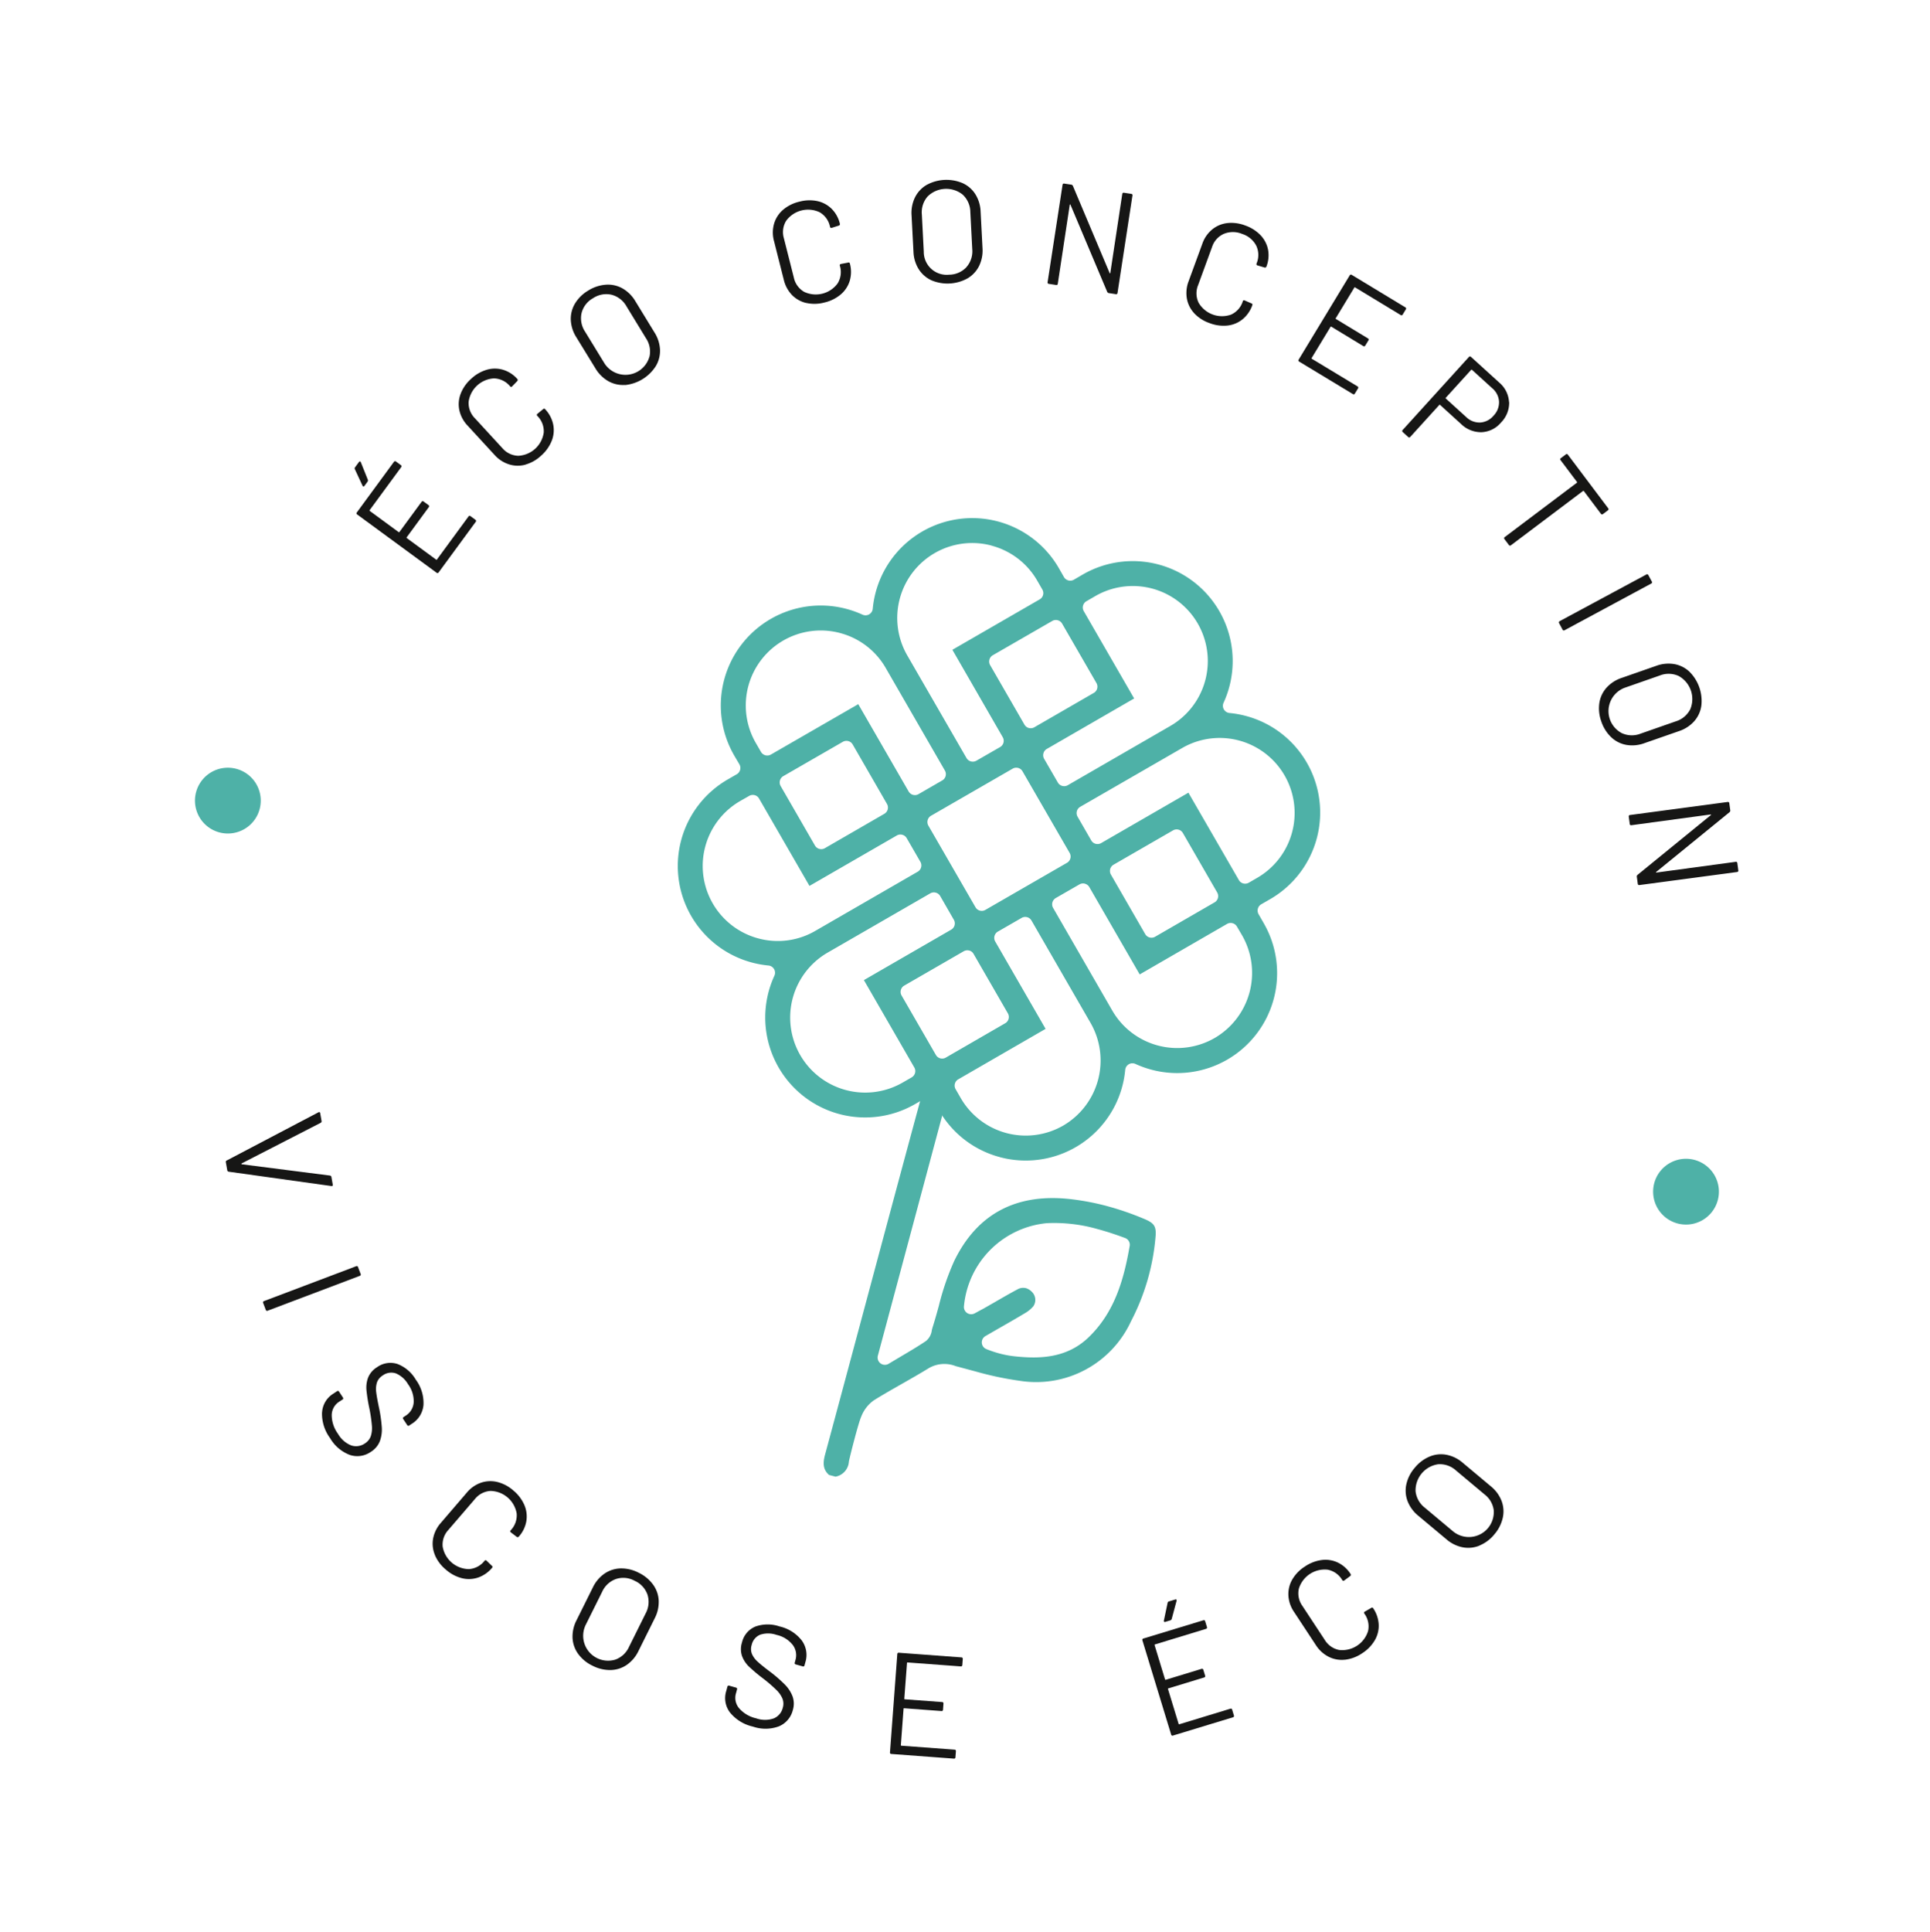 <svg xmlns="http://www.w3.org/2000/svg" xmlns:xlink="http://www.w3.org/1999/xlink" width="145.491" height="145.636" viewBox="0 0 145.491 145.636">
  <defs>
    <clipPath id="clip-path">
      <rect id="Rectangle_34" data-name="Rectangle 34" width="118.749" height="118.955" fill="none"/>
    </clipPath>
  </defs>
  <g id="Groupe_1178" data-name="Groupe 1178" transform="matrix(0.966, 0.259, -0.259, 0.966, 30.788, 0)">
    <g id="Groupe_1177" data-name="Groupe 1177" clip-path="url(#clip-path)">
      <path id="Tracé_979" data-name="Tracé 979" d="M70.261,76.049a7.483,7.483,0,0,1-5.327-2.206l-.548-.552a.55.55,0,0,0-.777,0l-.55.552A7.531,7.531,0,0,1,50.31,67.252a.545.545,0,0,0-.539-.639.446.446,0,0,0-.09.008,7.754,7.754,0,0,1-1.266.106,7.531,7.531,0,0,1-5.329-12.857l.552-.552a.549.549,0,0,0,0-.774L43.085,52a7.532,7.532,0,0,1,5.329-12.859,7.657,7.657,0,0,1,1.266.106.518.518,0,0,0,.09.007.544.544,0,0,0,.539-.639,7.533,7.533,0,0,1,12.751-6.591l.548.553a.552.552,0,0,0,.777,0l.548-.553A7.532,7.532,0,0,1,77.685,38.61a.544.544,0,0,0,.539.639.518.518,0,0,0,.09-.007,7.657,7.657,0,0,1,1.266-.106A7.533,7.533,0,0,1,84.906,52l-.546.546a.547.547,0,0,0,0,.772l.548.552a7.53,7.53,0,0,1-5.324,12.857,7.776,7.776,0,0,1-1.267-.106.446.446,0,0,0-.09-.008.545.545,0,0,0-.539.639,7.531,7.531,0,0,1-7.424,8.8m-4.545-4.854a.544.544,0,0,0,0,.772l.548.548a5.66,5.66,0,0,0,7.994,0,5.678,5.678,0,0,0,0-7.994l-6.309-6.31a.545.545,0,0,0-.772,0l-1.462,1.46a.547.547,0,0,0,0,.772l5.373,5.375ZM60.437,58.051a.54.54,0,0,0-.387.161l-6.313,6.313a5.652,5.652,0,0,0,8,7.991l.55-.548a.555.555,0,0,0,.161-.388.538.538,0,0,0-.161-.386l-5.375-5.375,5.371-5.375a.545.545,0,0,0,0-.772l-1.456-1.46a.547.547,0,0,0-.388-.161M64,61.614a.54.54,0,0,0-.386.16l-3.658,3.658a.545.545,0,0,0,0,.772l3.658,3.658a.544.544,0,0,0,.772,0L68.042,66.2a.544.544,0,0,0,0-.772l-3.658-3.658a.54.54,0,0,0-.386-.16m7.126-7.123a.548.548,0,0,0-.386.158L69.28,56.1a.548.548,0,0,0-.161.388.54.54,0,0,0,.161.386l6.307,6.313a5.653,5.653,0,0,0,7.991,0,5.679,5.679,0,0,0,0-8l-.553-.546a.547.547,0,0,0-.771,0L76.88,60.022l-5.37-5.371a.541.541,0,0,0-.387-.16m-25.772,0a.541.541,0,0,0-.384.158l-.554.548a5.652,5.652,0,0,0,4,9.649,5.611,5.611,0,0,0,3.994-1.654l6.308-6.313a.54.54,0,0,0,.161-.386.548.548,0,0,0-.161-.388l-1.458-1.455a.548.548,0,0,0-.386-.158.541.541,0,0,0-.387.16l-5.372,5.373-5.376-5.375a.541.541,0,0,0-.387-.16M64,47.367a.542.542,0,0,0-.386.16l-5.022,5.019a.545.545,0,0,0,0,.772l5.022,5.02a.544.544,0,0,0,.772,0l5.022-5.02a.545.545,0,0,0,0-.772l-5.022-5.019a.539.539,0,0,0-.386-.16M76.88,48.728a.54.54,0,0,0-.386.161l-3.658,3.657a.544.544,0,0,0,0,.772l3.658,3.662a.547.547,0,0,0,.772,0l3.657-3.662a.544.544,0,0,0,0-.772l-3.657-3.657a.541.541,0,0,0-.387-.161m-25.766,0a.544.544,0,0,0-.387.161l-3.662,3.657a.547.547,0,0,0,0,.772l3.66,3.662a.547.547,0,0,0,.772,0l3.658-3.662a.544.544,0,0,0,0-.772L51.5,48.889a.54.54,0,0,0-.386-.161m-2.7-7.706a5.651,5.651,0,0,0-4,9.645l.554.552a.549.549,0,0,0,.386.159.542.542,0,0,0,.387-.161l5.376-5.372,5.372,5.372a.545.545,0,0,0,.772,0l1.458-1.46a.544.544,0,0,0,0-.772l-6.308-6.31a5.611,5.611,0,0,0-3.994-1.652m33.84,10.195a.541.541,0,0,0,.387.161.555.555,0,0,0,.388-.161l.55-.552a5.65,5.65,0,0,0-7.993-7.987L69.28,48.984a.544.544,0,0,0,0,.772l1.458,1.46a.545.545,0,0,0,.772,0l5.37-5.372Zm-16.54-5.794a.538.538,0,0,0-.16.386.547.547,0,0,0,.16.388l1.462,1.458a.55.55,0,0,0,.387.158.539.539,0,0,0,.386-.16l6.308-6.313a5.651,5.651,0,0,0-7.994-7.991l-.548.55a.544.544,0,0,0,0,.772l5.373,5.373ZM57.734,31.7a5.648,5.648,0,0,0-4,9.641l6.315,6.313a.547.547,0,0,0,.772,0L62.279,46.2a.544.544,0,0,0,0-.772l-5.371-5.378,5.371-5.373a.544.544,0,0,0,0-.772l-.548-.548a5.627,5.627,0,0,0-4-1.652M64,35.843a.54.54,0,0,0-.386.161l-3.658,3.654a.545.545,0,0,0,0,.772l3.658,3.66a.544.544,0,0,0,.772,0l3.658-3.66a.545.545,0,0,0,0-.772L64.383,36A.54.54,0,0,0,64,35.843" transform="translate(-4.624 -3.372)" fill="#4eb1a7"/>
      <path id="Tracé_980" data-name="Tracé 980" d="M66.9,107.832c-.5-.245-.693-.648-.691-1.4.007-2.826.007-8.672.007-12.72,0-5.947,0-12.314.023-16.464a2.536,2.536,0,0,0-.035-.456l1.918.022V98.2a.548.548,0,0,0,.94.38l.663-.682c.588-.6,1.116-1.136,1.612-1.706a1.227,1.227,0,0,0,.216-.906l0-.194c.027-.567.032-1.14.036-1.713a19.7,19.7,0,0,1,.241-3.551c.746-3.9,3.2-6.186,7.305-6.793a18.924,18.924,0,0,1,2.769-.2,21.761,21.761,0,0,1,3.02.22c.755.11.97.326,1.1,1.108a16.759,16.759,0,0,1-.145,6.591,7.87,7.87,0,0,1-6.923,6.5,24.51,24.51,0,0,1-3.421.184l-1.547,0a2.333,2.333,0,0,0-1.91.669c-.528.558-1.076,1.1-1.622,1.639-.59.583-1.18,1.164-1.746,1.768a2.686,2.686,0,0,0-.607,1.43c-.087.52-.054,3.026-.024,3.525a1.229,1.229,0,0,1-.678,1.36ZM77.574,90.39a1.078,1.078,0,0,1,.533.166.847.847,0,0,1,.373,1,2.4,2.4,0,0,1-.509.706c-.555.576-1.126,1.141-1.7,1.709l-.7.7a.546.546,0,0,0,.32.929,8.279,8.279,0,0,0,1.015.064,7.535,7.535,0,0,0,1.252-.1c1.768-.286,3.736-.84,4.925-2.779,1.456-2.383,1.452-5,1.232-7.48a.546.546,0,0,0-.5-.5c-.736-.068-1.462-.111-2.177-.111a11.875,11.875,0,0,0-3.8.559,6.93,6.93,0,0,0-4.409,7.69.546.546,0,0,0,.37.411.56.56,0,0,0,.166.024.548.548,0,0,0,.374-.146l.6-.568.686-.681c.446-.447.893-.895,1.356-1.327a.861.861,0,0,1,.588-.262" transform="translate(-7.488 -8.686)" fill="#4eb1a7"/>
      <path id="Tracé_981" data-name="Tracé 981" d="M133.261,69.364a2.479,2.479,0,1,1-2.48-2.479,2.479,2.479,0,0,1,2.48,2.479" transform="translate(-14.512 -7.565)" fill="#4eb1a7"/>
      <path id="Tracé_982" data-name="Tracé 982" d="M4.958,69.364a2.479,2.479,0,1,1-2.479-2.479,2.478,2.478,0,0,1,2.479,2.479" transform="translate(0 -7.565)" fill="#4eb1a7"/>
      <path id="Tracé_983" data-name="Tracé 983" d="M6.881,40.6a.087.087,0,0,1-.082-.043l-.872-1.042a.129.129,0,0,1-.024-.15l.178-.458c.016-.041.037-.062.066-.063a.1.1,0,0,1,.08.05l.841,1.123a.158.158,0,0,1,.024.15l-.143.366c-.016.041-.038.064-.067.067m2.376-2.145L7.8,42.2a.039.039,0,0,0,.025.057l2.514.978a.039.039,0,0,0,.056-.026l1.022-2.625a.1.1,0,0,1,.142-.062l.427.166a.1.1,0,0,1,.061.141l-1.021,2.626a.039.039,0,0,0,.025.057l2.554.994a.039.039,0,0,0,.057-.026l1.457-3.745a.1.1,0,0,1,.142-.062l.427.166a.1.1,0,0,1,.063.142L14.036,45.39a.1.1,0,0,1-.142.062L6.973,42.761a.1.1,0,0,1-.062-.142l1.714-4.407a.1.1,0,0,1,.142-.062l.427.166a.1.1,0,0,1,.062.142" transform="translate(-0.666 -4.314)" fill="#161615"/>
      <path id="Tracé_984" data-name="Tracé 984" d="M19.054,34.734a2.177,2.177,0,0,1-1.2.3,2.47,2.47,0,0,1-1.247-.409l-2.537-1.609a2.431,2.431,0,0,1-.888-.945,2.2,2.2,0,0,1-.232-1.214,2.877,2.877,0,0,1,.467-1.3,2.919,2.919,0,0,1,.968-.976,2.19,2.19,0,0,1,1.184-.316,2.346,2.346,0,0,1,1.214.388.119.119,0,0,1,.057.074.111.111,0,0,1-.013.082l-.271.488a.093.093,0,0,1-.142.04l-.027-.018a1.626,1.626,0,0,0-1.31-.249,2.044,2.044,0,0,0-1.388,2.2,1.631,1.631,0,0,0,.78,1.075l2.582,1.638a1.628,1.628,0,0,0,1.306.246,2.041,2.041,0,0,0,1.4-2.192,1.624,1.624,0,0,0-.784-1.079l-.018-.012c-.056-.035-.064-.083-.025-.145l.326-.453c.039-.061.086-.074.141-.039a2.392,2.392,0,0,1,.883.942,2.174,2.174,0,0,1,.223,1.208,2.92,2.92,0,0,1-.471,1.292,2.875,2.875,0,0,1-.973.974" transform="translate(-1.464 -3.198)" fill="#161615"/>
      <path id="Tracé_985" data-name="Tracé 985" d="M25.56,25.929a2.243,2.243,0,0,1-1.274.048A2.665,2.665,0,0,1,23.1,25.3l-2-1.894a2.671,2.671,0,0,1-.741-1.148,2.241,2.241,0,0,1-.017-1.274,2.834,2.834,0,0,1,.71-1.208A2.872,2.872,0,0,1,22.233,19a2.234,2.234,0,0,1,1.277-.051,2.665,2.665,0,0,1,1.184.68l2,1.9a2.653,2.653,0,0,1,.74,1.147,2.23,2.23,0,0,1,.014,1.278,3.115,3.115,0,0,1-1.884,1.984m1.24-2.543a1.8,1.8,0,0,0-.62-1.282L24.152,20.18a1.823,1.823,0,0,0-1.316-.557,1.789,1.789,0,0,0-1.285.616,1.771,1.771,0,0,0-.542,1.307,1.819,1.819,0,0,0,.623,1.286l2.027,1.925a1.878,1.878,0,0,0,3.14-1.371" transform="translate(-2.292 -2.135)" fill="#161615"/>
      <path id="Tracé_986" data-name="Tracé 986" d="M38.84,15.136a2.183,2.183,0,0,1-1.2-.3,2.481,2.481,0,0,1-.9-.953l-1.465-2.622A2.421,2.421,0,0,1,34.939,10a2.193,2.193,0,0,1,.373-1.179,2.885,2.885,0,0,1,1.026-.918,2.924,2.924,0,0,1,1.316-.4,2.188,2.188,0,0,1,1.191.286,2.338,2.338,0,0,1,.883.92.121.121,0,0,1,.015.092.107.107,0,0,1-.051.066l-.47.3c-.064.035-.111.025-.143-.033l-.017-.028A1.624,1.624,0,0,0,38.03,8.27a2.043,2.043,0,0,0-2.266,1.274,1.628,1.628,0,0,0,.173,1.317l1.493,2.669a1.625,1.625,0,0,0,1.031.837A2.044,2.044,0,0,0,40.731,13.1a1.628,1.628,0,0,0-.176-1.322l-.011-.019c-.032-.058-.017-.1.047-.139l.5-.243c.063-.035.111-.025.143.033a2.4,2.4,0,0,1,.329,1.248,2.172,2.172,0,0,1-.379,1.169,2.926,2.926,0,0,1-1.029.913,2.877,2.877,0,0,1-1.319.393" transform="translate(-3.952 -0.849)" fill="#161615"/>
      <path id="Tracé_987" data-name="Tracé 987" d="M48.73,10.506a2.241,2.241,0,0,1-1.142-.565,2.649,2.649,0,0,1-.716-1.163l-.851-2.617a2.657,2.657,0,0,1-.1-1.362,2.241,2.241,0,0,1,.592-1.128,3.115,3.115,0,0,1,2.6-.844,2.227,2.227,0,0,1,1.148.563,2.658,2.658,0,0,1,.717,1.163l.85,2.617a2.674,2.674,0,0,1,.1,1.361,2.233,2.233,0,0,1-.6,1.13,3.111,3.111,0,0,1-2.6.845m2.3-1.643A1.8,1.8,0,0,0,51.1,7.44l-.863-2.659a1.824,1.824,0,0,0-.891-1.117,1.989,1.989,0,0,0-2.524.819,1.817,1.817,0,0,0-.065,1.428l.863,2.659a1.727,1.727,0,0,0,2.3,1.182,1.8,1.8,0,0,0,1.112-.89" transform="translate(-5.189 -0.315)" fill="#161615"/>
      <path id="Tracé_988" data-name="Tracé 988" d="M62.386.063,62.94,0a.1.1,0,0,1,.121.1l.814,7.382a.1.1,0,0,1-.1.121l-.542.059A.16.16,0,0,1,63.1,7.6L58.73,1.982c-.01-.02-.021-.028-.035-.023s-.02.019-.018.04l.67,5.98a.1.1,0,0,1-.1.121l-.553.06a.1.1,0,0,1-.12-.1L57.763.683a.1.1,0,0,1,.1-.121L58.4.5a.155.155,0,0,1,.138.061L62.907,6.18c.01.021.021.029.035.024s.02-.019.018-.041L62.29.184a.1.1,0,0,1,.1-.121" transform="translate(-6.533 0)" fill="#161615"/>
      <path id="Tracé_989" data-name="Tracé 989" d="M71.263,7.468a2.182,2.182,0,0,1-.822-.929,2.487,2.487,0,0,1-.208-1.3L70.5,2.252A2.418,2.418,0,0,1,70.93,1.03,2.2,2.2,0,0,1,71.9.266a2.879,2.879,0,0,1,1.365-.18A2.927,2.927,0,0,1,74.579.5,2.183,2.183,0,0,1,75.4,1.4a2.338,2.338,0,0,1,.212,1.258.118.118,0,0,1-.041.084.1.1,0,0,1-.079.026l-.557-.016c-.073-.007-.106-.043-.1-.108l0-.033a1.624,1.624,0,0,0-.38-1.278A1.81,1.81,0,0,0,73.207.761a1.8,1.8,0,0,0-1.336.352,1.63,1.63,0,0,0-.6,1.186L71,5.345a1.629,1.629,0,0,0,.38,1.274,2.044,2.044,0,0,0,2.588.235,1.627,1.627,0,0,0,.6-1.191l0-.022c.006-.065.045-.094.118-.088l.552.082c.072.006.106.042.1.107a2.4,2.4,0,0,1-.432,1.217,2.166,2.166,0,0,1-.971.753,2.922,2.922,0,0,1-1.364.175,2.883,2.883,0,0,1-1.312-.418" transform="translate(-7.943 -0.008)" fill="#161615"/>
      <path id="Tracé_990" data-name="Tracé 990" d="M87.551,3.764l-3.86-1.122a.039.039,0,0,0-.054.03l-.753,2.59a.038.038,0,0,0,.03.054l2.706.787a.1.1,0,0,1,.075.136l-.129.44a.1.1,0,0,1-.136.074l-2.705-.787a.038.038,0,0,0-.054.03l-.765,2.631a.039.039,0,0,0,.029.055L85.8,9.8a.1.1,0,0,1,.075.135l-.129.441a.1.1,0,0,1-.135.074L81.066,9.134A.1.1,0,0,1,80.991,9l2.073-7.131a.1.1,0,0,1,.136-.074L87.74,3.114a.1.1,0,0,1,.074.135l-.129.441a.1.1,0,0,1-.135.074" transform="translate(-9.16 -0.202)" fill="#161615"/>
      <path id="Tracé_991" data-name="Tracé 991" d="M98.283,8.444a2.108,2.108,0,0,1-.191,1.646,2.035,2.035,0,0,1-1.229,1.086,2.151,2.151,0,0,1-1.658-.2L93.312,10a.039.039,0,0,0-.059.019l-1.49,2.893a.1.1,0,0,1-.147.047l-.495-.255a.1.1,0,0,1-.047-.147l3.4-6.611a.1.1,0,0,1,.147-.047l2.553,1.315a2.077,2.077,0,0,1,1.1,1.232M96.566,10.5a1.412,1.412,0,0,0,.842-.752,1.447,1.447,0,0,0,.131-1.136,1.421,1.421,0,0,0-.748-.84l-1.845-.95a.038.038,0,0,0-.059.019l-1.3,2.524a.039.039,0,0,0,.019.059l1.845.95a1.43,1.43,0,0,0,1.115.126" transform="translate(-10.299 -0.665)" fill="#161615"/>
      <path id="Tracé_992" data-name="Tracé 992" d="M108.8,15.061l-.289.37a.1.1,0,0,1-.153.019l-1.686-1.319a.039.039,0,0,0-.061.008L102.42,19.5a.1.1,0,0,1-.153.019l-.438-.343a.1.1,0,0,1-.019-.153L106,13.661a.039.039,0,0,0-.007-.061l-1.618-1.265a.1.1,0,0,1-.019-.153l.289-.37a.1.1,0,0,1,.153-.02l3.983,3.116a.1.1,0,0,1,.019.153" transform="translate(-11.512 -1.331)" fill="#161615"/>
      <path id="Tracé_993" data-name="Tracé 993" d="M108.161,24.992l5.406-5.093a.1.1,0,0,1,.154,0l.381.405a.1.1,0,0,1,0,.155l-5.4,5.092a.1.1,0,0,1-.155,0l-.381-.405a.1.1,0,0,1,0-.154" transform="translate(-12.229 -2.247)" fill="#161615"/>
      <path id="Tracé_994" data-name="Tracé 994" d="M113.23,30.938a2.235,2.235,0,0,1,.223-1.255,2.67,2.67,0,0,1,.915-1.013l2.275-1.549a2.658,2.658,0,0,1,1.278-.481,2.228,2.228,0,0,1,1.249.253,3.108,3.108,0,0,1,1.54,2.261,2.229,2.229,0,0,1-.219,1.259,2.658,2.658,0,0,1-.915,1.014L117.3,32.975a2.652,2.652,0,0,1-1.277.481,2.225,2.225,0,0,1-1.253-.257,2.891,2.891,0,0,1-1.033-.954,2.856,2.856,0,0,1-.506-1.306m2.223,1.75a1.8,1.8,0,0,0,1.384-.334l2.31-1.574a1.815,1.815,0,0,0,.823-1.168,1.984,1.984,0,0,0-1.494-2.193,1.816,1.816,0,0,0-1.389.337l-2.31,1.574a1.877,1.877,0,0,0,.676,3.359" transform="translate(-12.806 -3.012)" fill="#161615"/>
      <path id="Tracé_995" data-name="Tracé 995" d="M126.956,41.037l.214.514a.1.1,0,0,1-.059.143l-6.855,2.856a.1.1,0,0,1-.143-.059l-.21-.5a.156.156,0,0,1,.02-.15l4.162-5.769c.018-.015.021-.028.012-.041s-.023-.013-.043-.005l-5.55,2.325a.1.1,0,0,1-.143-.059l-.215-.514a.1.1,0,0,1,.059-.143l6.855-2.856a.1.1,0,0,1,.143.059l.21.5a.16.16,0,0,1-.02.151l-4.163,5.768c-.017.015-.021.029-.012.041s.024.014.044.005l5.55-2.324a.1.1,0,0,1,.143.059" transform="translate(-13.362 -4.158)" fill="#161615"/>
      <path id="Tracé_996" data-name="Tracé 996" d="M10.612,98.563l5.739-5.3.035-.027c.046-.022.083,0,.111.057l.249.535a.127.127,0,0,1-.025.155l-4.963,4.5a.033.033,0,0,0-.006.038.034.034,0,0,0,.034.02l6.641-.9a.126.126,0,0,1,.134.082l.245.524c.034.073.01.116-.073.129l-7.756.96a.126.126,0,0,1-.135-.082l-.254-.545a.128.128,0,0,1,.024-.156" transform="translate(-1.196 -10.545)" fill="#161615"/>
      <path id="Tracé_997" data-name="Tracé 997" d="M16.768,109.4l6.029-4.336a.1.1,0,0,1,.153.026l.325.451a.1.1,0,0,1-.024.153l-6.03,4.336a.1.1,0,0,1-.153-.025l-.325-.452a.1.1,0,0,1,.025-.153" transform="translate(-1.891 -11.88)" fill="#161615"/>
      <path id="Tracé_998" data-name="Tracé 998" d="M23.987,117.181a1.787,1.787,0,0,1,.451-1.586l.224-.253a.1.1,0,0,1,.154-.009l.4.355a.1.1,0,0,1,.009.154l-.2.221a1.211,1.211,0,0,0-.286,1.111,2.4,2.4,0,0,0,.828,1.255,1.992,1.992,0,0,0,1.191.583,1.158,1.158,0,0,0,.954-.416,1.078,1.078,0,0,0,.284-.624,1.988,1.988,0,0,0-.124-.8,11.088,11.088,0,0,0-.516-1.2,12.512,12.512,0,0,1-.57-1.274,2.142,2.142,0,0,1-.127-.96,1.635,1.635,0,0,1,.441-.916,1.72,1.72,0,0,1,1.424-.641,2.739,2.739,0,0,1,1.648.785,2.949,2.949,0,0,1,1.052,1.693,1.846,1.846,0,0,1-.479,1.591l-.159.18a.1.1,0,0,1-.154.009l-.409-.363a.1.1,0,0,1-.009-.153l.13-.147a1.275,1.275,0,0,0,.318-1.106,2.133,2.133,0,0,0-.764-1.219,1.938,1.938,0,0,0-1.1-.554,1.084,1.084,0,0,0-.92.411,1.017,1.017,0,0,0-.28.62,1.7,1.7,0,0,0,.135.719q.156.392.54,1.144a10.586,10.586,0,0,1,.553,1.309,2.548,2.548,0,0,1,.128,1.041,1.651,1.651,0,0,1-.439.946,1.779,1.779,0,0,1-1.478.644,2.912,2.912,0,0,1-1.767-.839,3.092,3.092,0,0,1-1.087-1.711" transform="translate(-2.709 -12.688)" fill="#161615"/>
      <path id="Tracé_999" data-name="Tracé 999" d="M36.322,126.184a2.186,2.186,0,0,1-.443-1.158,2.477,2.477,0,0,1,.261-1.286l1.3-2.707a2.424,2.424,0,0,1,.835-.992,2.2,2.2,0,0,1,1.179-.372,2.877,2.877,0,0,1,1.341.311,2.929,2.929,0,0,1,1.083.848,2.194,2.194,0,0,1,.452,1.139,2.35,2.35,0,0,1-.245,1.251.117.117,0,0,1-.067.065.1.1,0,0,1-.083,0l-.516-.212c-.066-.031-.084-.077-.055-.136l.013-.03a1.624,1.624,0,0,0,.095-1.329,2.043,2.043,0,0,0-2.345-1.122,1.628,1.628,0,0,0-.977.9l-1.326,2.756a1.628,1.628,0,0,0-.092,1.325,2.041,2.041,0,0,0,2.341,1.132,1.625,1.625,0,0,0,.98-.9l.01-.02a.091.091,0,0,1,.14-.041l.488.271q.1.047.056.136a2.4,2.4,0,0,1-.832.987,2.173,2.173,0,0,1-1.174.362,2.913,2.913,0,0,1-1.338-.317,2.872,2.872,0,0,1-1.08-.852" transform="translate(-4.057 -13.535)" fill="#161615"/>
      <path id="Tracé_1000" data-name="Tracé 1000" d="M50.216,131.082a2.233,2.233,0,0,1-.717-1.053,2.667,2.667,0,0,1-.052-1.365l.546-2.7a2.657,2.657,0,0,1,.579-1.236,2.238,2.238,0,0,1,1.07-.692,2.843,2.843,0,0,1,1.4-.039,2.876,2.876,0,0,1,1.28.583,2.224,2.224,0,0,1,.723,1.055A2.673,2.673,0,0,1,55.1,127l-.546,2.7a2.653,2.653,0,0,1-.58,1.236,2.226,2.226,0,0,1-1.075.691,2.878,2.878,0,0,1-1.407.038,2.836,2.836,0,0,1-1.274-.582m2.812-.3a1.806,1.806,0,0,0,.757-1.206l.554-2.741a1.821,1.821,0,0,0-.226-1.411,1.793,1.793,0,0,0-1.205-.762,1.774,1.774,0,0,0-1.4.236,1.815,1.815,0,0,0-.757,1.211l-.555,2.741a1.877,1.877,0,0,0,2.828,1.933" transform="translate(-5.586 -14.018)" fill="#161615"/>
      <path id="Tracé_1001" data-name="Tracé 1001" d="M64,132.548a1.787,1.787,0,0,1-.7-1.494l0-.339a.1.1,0,0,1,.111-.108l.535.007a.1.1,0,0,1,.108.11l0,.3a1.211,1.211,0,0,0,.513,1.027,2.4,2.4,0,0,0,1.447.405,1.992,1.992,0,0,0,1.282-.34,1.156,1.156,0,0,0,.448-.939,1.073,1.073,0,0,0-.194-.658,2,2,0,0,0-.616-.521,11.009,11.009,0,0,0-1.179-.571,12.478,12.478,0,0,1-1.265-.589,2.118,2.118,0,0,1-.724-.642,1.631,1.631,0,0,1-.267-.98,1.715,1.715,0,0,1,.655-1.417,2.75,2.75,0,0,1,1.759-.488,2.956,2.956,0,0,1,1.905.592,1.845,1.845,0,0,1,.68,1.515l0,.24a.1.1,0,0,1-.111.108l-.545-.006a.1.1,0,0,1-.108-.111l0-.2a1.28,1.28,0,0,0-.484-1.043,2.132,2.132,0,0,0-1.377-.42,1.938,1.938,0,0,0-1.194.3,1.084,1.084,0,0,0-.426.913,1.015,1.015,0,0,0,.194.653,1.7,1.7,0,0,0,.573.454q.375.2,1.157.511a10.592,10.592,0,0,1,1.275.627,2.561,2.561,0,0,1,.778.7,1.642,1.642,0,0,1,.289,1,1.785,1.785,0,0,1-.7,1.455,2.914,2.914,0,0,1-1.885.523,3.1,3.1,0,0,1-1.942-.58" transform="translate(-7.16 -14.173)" fill="#161615"/>
      <path id="Tracé_1002" data-name="Tracé 1002" d="M81.392,124.518l-3.948.75a.038.038,0,0,0-.035.051l.5,2.65a.038.038,0,0,0,.051.035l2.768-.526a.1.1,0,0,1,.128.087l.086.451a.1.1,0,0,1-.087.128l-2.768.526a.038.038,0,0,0-.035.051l.512,2.693a.039.039,0,0,0,.051.035l3.948-.75a.1.1,0,0,1,.128.087l.085.451a.1.1,0,0,1-.087.128l-4.646.882a.1.1,0,0,1-.128-.087l-1.386-7.3a.1.1,0,0,1,.088-.128l4.646-.882a.1.1,0,0,1,.128.087l.085.451a.1.1,0,0,1-.087.128" transform="translate(-8.656 -14.008)" fill="#161615"/>
      <path id="Tracé_1003" data-name="Tracé 1003" d="M100.749,115.928l-3.409,2.128a.039.039,0,0,0-.014.06l1.428,2.288a.039.039,0,0,0,.06.014l2.39-1.492a.1.1,0,0,1,.151.035l.243.389a.1.1,0,0,1-.035.151l-2.39,1.491a.039.039,0,0,0-.014.06l1.452,2.325a.038.038,0,0,0,.059.014l3.41-2.127a.1.1,0,0,1,.151.035l.242.389a.1.1,0,0,1-.035.15l-4.012,2.5a.1.1,0,0,1-.15-.035l-3.932-6.3a.1.1,0,0,1,.035-.15l4.011-2.5a.1.1,0,0,1,.151.035l.242.388a.1.1,0,0,1-.035.151m-3.187.3a.089.089,0,0,1-.04-.084l-.074-1.357a.128.128,0,0,1,.071-.134l.417-.261c.037-.023.067-.027.09-.011a.1.1,0,0,1,.035.088v1.4a.158.158,0,0,1-.071.134l-.333.208a.089.089,0,0,1-.094.014" transform="translate(-10.895 -12.936)" fill="#161615"/>
      <path id="Tracé_1004" data-name="Tracé 1004" d="M112.7,114.709a2.185,2.185,0,0,1-1.235.107,2.481,2.481,0,0,1-1.165-.6l-2.244-1.995a2.424,2.424,0,0,1-.725-1.075,2.2,2.2,0,0,1-.035-1.236,2.876,2.876,0,0,1,.668-1.2,2.919,2.919,0,0,1,1.113-.809,2.179,2.179,0,0,1,1.219-.122,2.339,2.339,0,0,1,1.136.579.116.116,0,0,1,.043.082.106.106,0,0,1-.027.079l-.345.437c-.049.055-.1.06-.146.017l-.025-.022a1.624,1.624,0,0,0-1.252-.456,2.042,2.042,0,0,0-1.723,1.947,1.632,1.632,0,0,0,.6,1.187l2.286,2.032a1.63,1.63,0,0,0,1.249.452,2.04,2.04,0,0,0,1.731-1.939,1.623,1.623,0,0,0-.6-1.191l-.016-.015a.091.091,0,0,1,0-.146l.395-.395a.092.092,0,0,1,.145-.017,2.4,2.4,0,0,1,.721,1.072,2.166,2.166,0,0,1,.026,1.228,2.915,2.915,0,0,1-.672,1.2,2.878,2.878,0,0,1-1.117.8" transform="translate(-12.127 -12.186)" fill="#161615"/>
      <path id="Tracé_1005" data-name="Tracé 1005" d="M121.1,102.512a2.229,2.229,0,0,1-1.192.451,2.661,2.661,0,0,1-1.339-.267l-2.5-1.16a2.67,2.67,0,0,1-1.067-.851,2.234,2.234,0,0,1-.422-1.2,2.836,2.836,0,0,1,.287-1.371A2.875,2.875,0,0,1,115.737,97a2.222,2.222,0,0,1,1.194-.456,2.651,2.651,0,0,1,1.339.267l2.495,1.16a2.667,2.667,0,0,1,1.068.851,2.225,2.225,0,0,1,.42,1.207,2.872,2.872,0,0,1-.29,1.376,2.843,2.843,0,0,1-.863,1.1m.365-2.805a1.8,1.8,0,0,0-1-1.017l-2.535-1.179a1.82,1.82,0,0,0-1.424-.108,1.987,1.987,0,0,0-1.119,2.406,1.818,1.818,0,0,0,1,1.02l2.536,1.179a1.878,1.878,0,0,0,2.538-2.3" transform="translate(-12.96 -10.919)" fill="#161615"/>
    </g>
  </g>
</svg>
